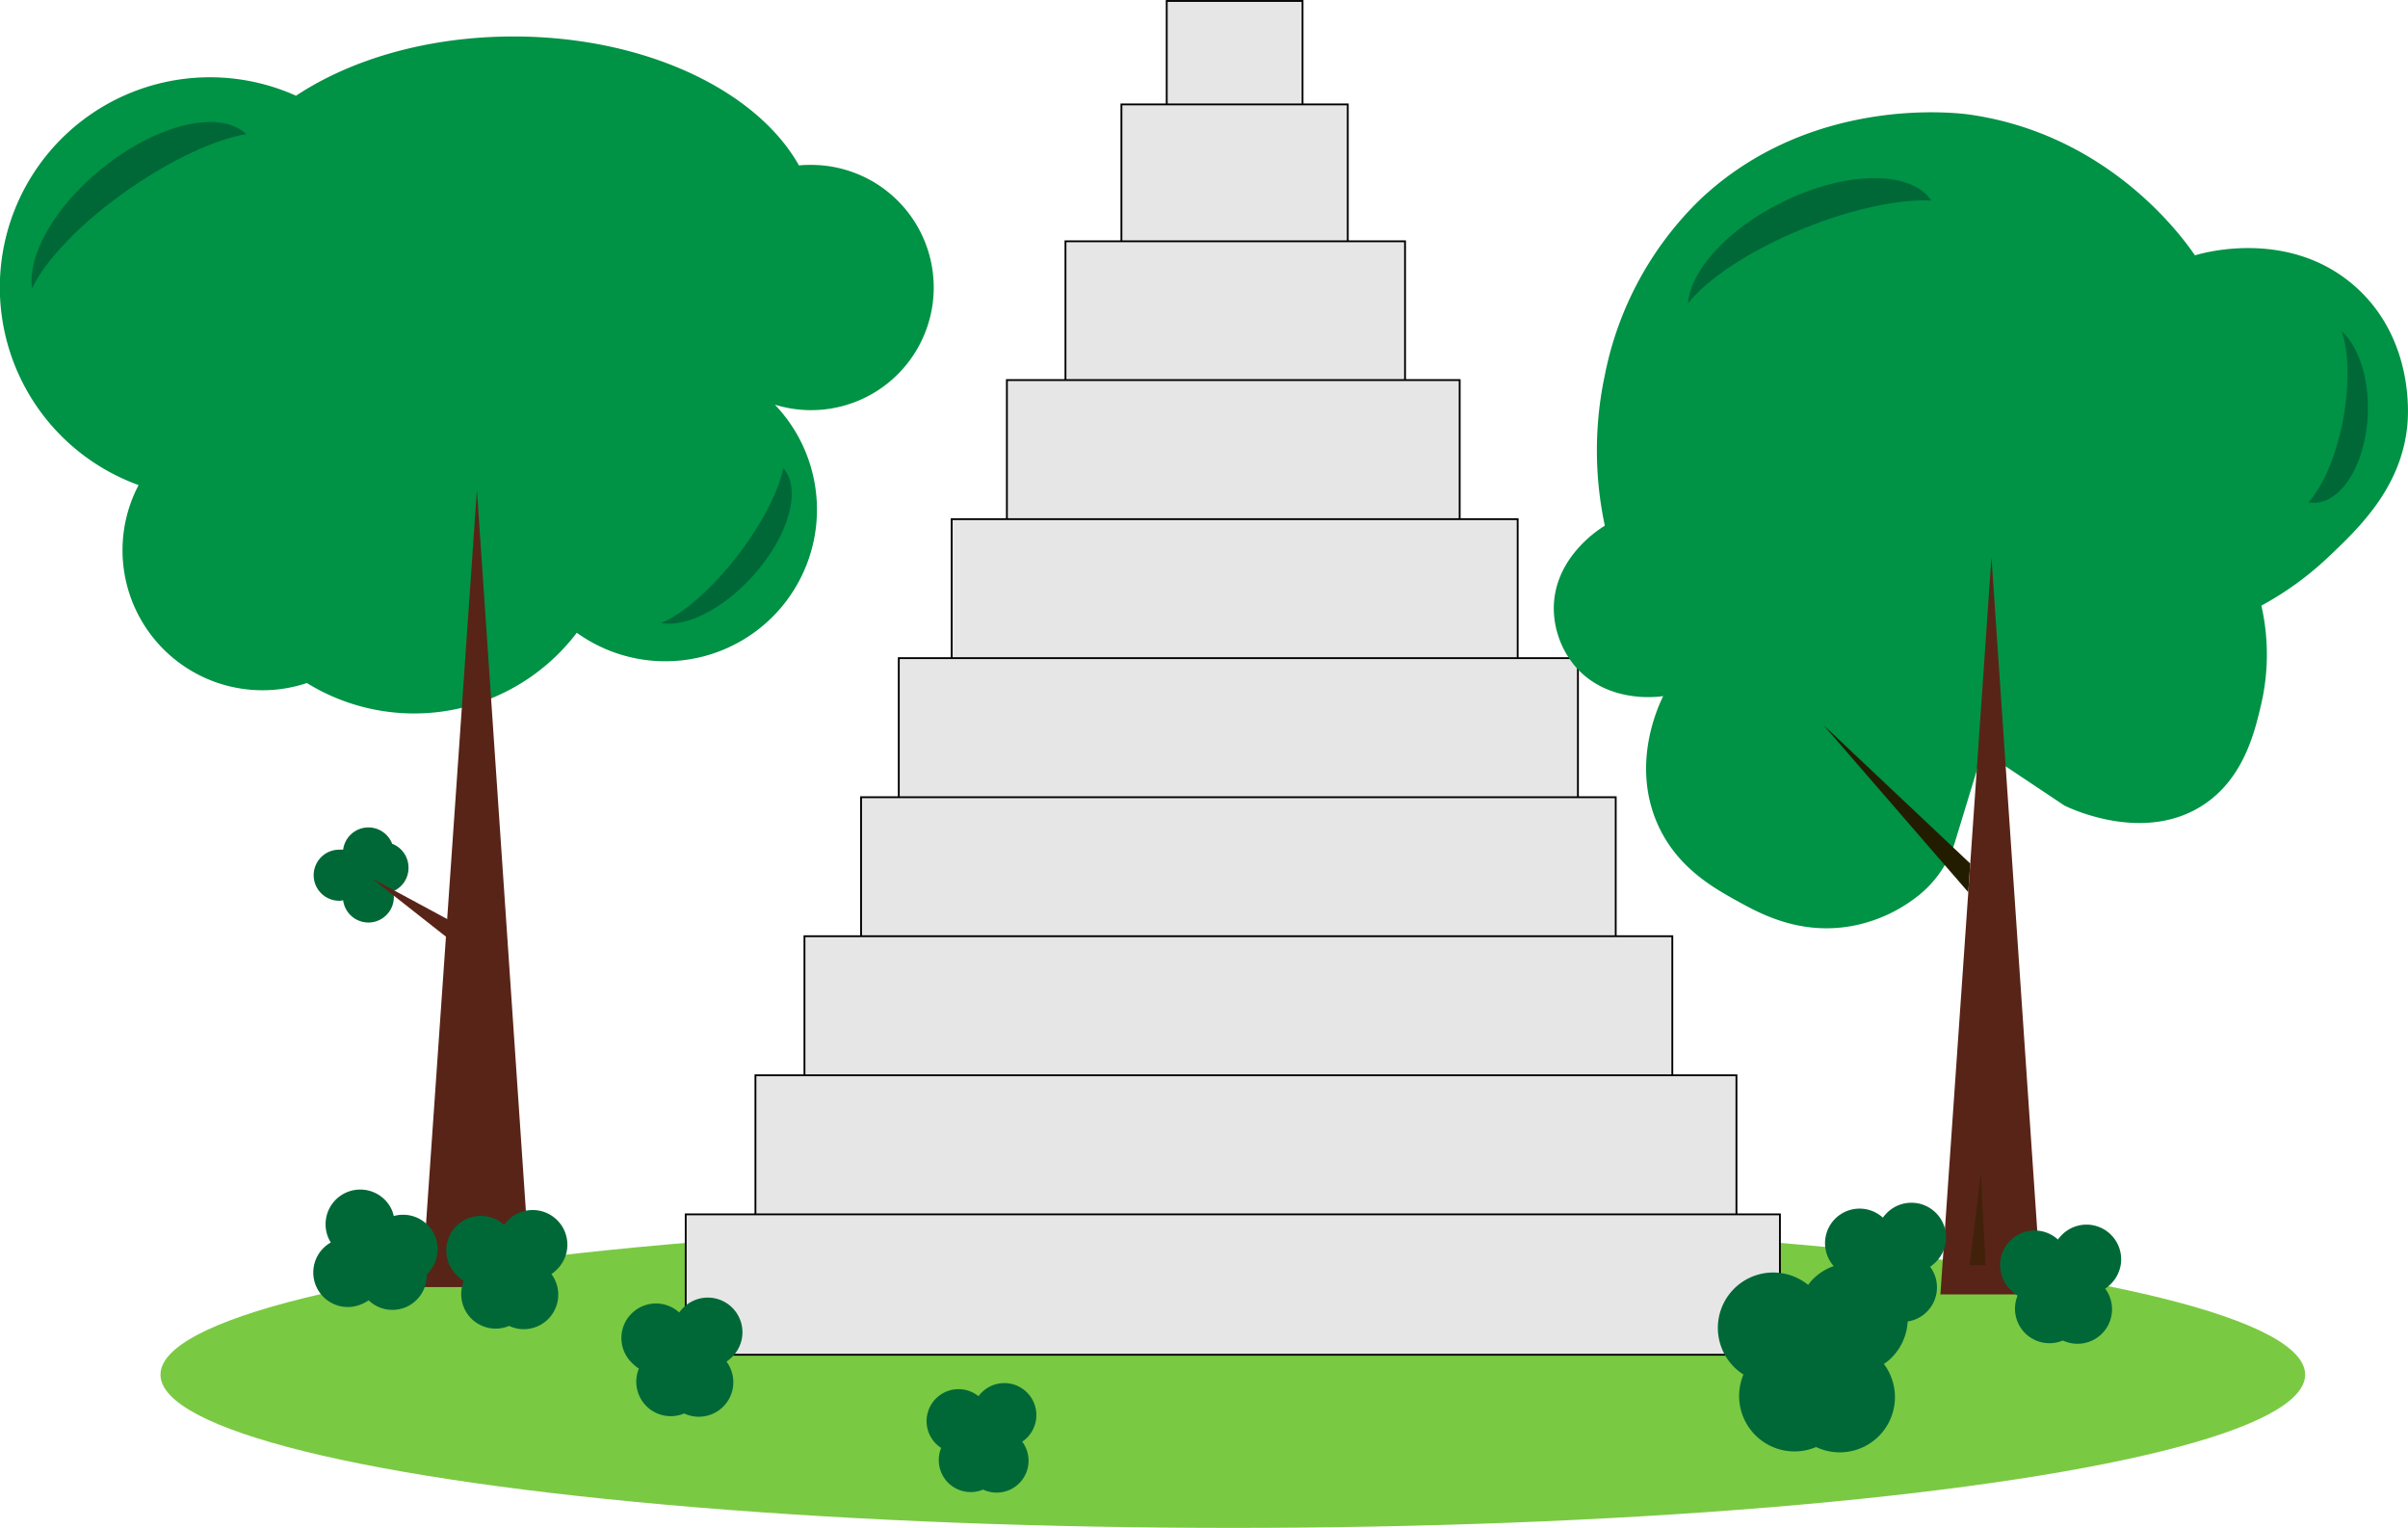 <svg xmlns="http://www.w3.org/2000/svg" viewBox="0 0 330.1 209.4"><defs><style>.cls-1{fill:#7ac943;}.cls-2{fill:#e6e6e6;stroke:#000;stroke-miterlimit:10;stroke-width:0.25px;}.cls-3{fill:#009245;}.cls-4{fill:#582417;}.cls-5{fill:#006837;}.cls-6{fill:#221d00;}.cls-7{fill:#42210b;}</style></defs><g id="Capa_2" data-name="Capa 2"><g id="Capa_1-2" data-name="Capa 1"><ellipse class="cls-1" cx="169" cy="188.4" rx="147" ry="21"/><rect class="cls-2" x="159.94" y="0.13" width="18.62" height="14.48"/><rect class="cls-2" x="153.73" y="14.31" width="31.03" height="18.92"/><rect class="cls-2" x="146.06" y="33.07" width="46.55" height="19.21"/><rect class="cls-2" x="138.03" y="52.09" width="62.07" height="19.24"/><rect class="cls-2" x="130.46" y="71.15" width="77.59" height="19.24"/><rect class="cls-2" x="123.21" y="90.2" width="93.1" height="19.24"/><rect class="cls-2" x="118.04" y="109.26" width="103.45" height="19.24"/><rect class="cls-2" x="110.28" y="128.31" width="118.97" height="19.24"/><rect class="cls-2" x="103.56" y="147.37" width="134.48" height="19.24"/><rect class="cls-2" x="94" y="166.43" width="150" height="19.24"/><path class="cls-3" d="M128,39.4a16.8,16.8,0,0,0-16.8-16.8c-.56,0-1.12,0-1.67.08C103.74,12.37,88.41,5,70.4,5,58.7,5,48.14,8.11,40.58,13.12A28.8,28.8,0,1,0,19,66.48,19.19,19.19,0,0,0,42.07,93.61a28,28,0,0,0,37-6.89,20.79,20.79,0,0,0,27.15-31.26A16.81,16.81,0,0,0,128,39.4Z"/><polygon class="cls-4" points="65.38 67.17 57.8 176.4 72.8 176.4 65.38 67.17"/><path class="cls-5" d="M56,118.9a3.5,3.5,0,0,0-2.24-3.26,3.49,3.49,0,0,0-6.72.81,3.1,3.1,0,0,0-.54,0,3.5,3.5,0,0,0,0,7,3.08,3.08,0,0,0,.54-.06,3.49,3.49,0,1,0,6.86-1.24A3.49,3.49,0,0,0,56,118.9Z"/><polygon class="cls-4" points="51 120.4 62.12 126.4 62.12 129.15 51 120.4"/><path class="cls-5" d="M33.76,18.38c-4.2.71-10.13,3.41-16.08,7.54C11.08,30.51,6.16,35.7,4.4,39.54c-.66-4.47,3-11.1,9.46-16.36C21.45,17,30.13,14.94,33.76,18.38Z"/><path class="cls-5" d="M107.38,64.16c-.64,3.11-2.82,7.44-6.09,11.75-3.64,4.78-7.71,8.28-10.67,9.48,3.39.63,8.52-1.91,12.67-6.55C108.18,73.37,109.91,67,107.38,64.16Z"/><path class="cls-5" d="M55.59,179.17a4.75,4.75,0,0,0,2.91-4.51,4.73,4.73,0,0,0-4.52-8,7,7,0,0,0-.21-.71A4.75,4.75,0,0,0,45,169.62a3.78,3.78,0,0,0,.35.66,4.73,4.73,0,0,0,4.18,8.47,4.67,4.67,0,0,0,1-.54A4.74,4.74,0,0,0,55.59,179.17Z"/><path class="cls-5" d="M64.54,180.64a4.74,4.74,0,0,0,5.25,1.08,4.73,4.73,0,0,0,5.8-7.11,4.18,4.18,0,0,0,.58-.46,4.75,4.75,0,1,0-6.58-6.84,5.17,5.17,0,0,0-.48.57,4.73,4.73,0,0,0-6.38,7,5,5,0,0,0,.85.69A4.73,4.73,0,0,0,64.54,180.64Z"/><path class="cls-5" d="M240.54,196.6a7.59,7.59,0,0,0,8.42,1.72,7.57,7.57,0,0,0,9.29-11.39,7.1,7.1,0,0,0,.93-.73,7.6,7.6,0,1,0-10.54-11,6.45,6.45,0,0,0-.77.9,7.59,7.59,0,0,0-10.23,11.18,7.81,7.81,0,0,0,1.36,1.1A7.6,7.6,0,0,0,240.54,196.6Z"/><path class="cls-5" d="M129.91,203.15a4.4,4.4,0,0,0,4.86,1,4.37,4.37,0,0,0,5.36-6.57,4.34,4.34,0,0,0,.54-.42,4.39,4.39,0,1,0-6.53-5.81,4.38,4.38,0,0,0-5.9,6.45,4.65,4.65,0,0,0,.78.64A4.41,4.41,0,0,0,129.91,203.15Z"/><path class="cls-5" d="M88.54,192.64a4.74,4.74,0,0,0,5.25,1.08,4.73,4.73,0,0,0,5.8-7.11,4.18,4.18,0,0,0,.58-.46,4.75,4.75,0,1,0-6.58-6.84,5.17,5.17,0,0,0-.48.57,4.73,4.73,0,0,0-6.38,7,5,5,0,0,0,.85.69A4.73,4.73,0,0,0,88.54,192.64Z"/><path class="cls-3" d="M271.8,102.93,283,110.4c.75.37,10.8,5.2,18.91,0,5.7-3.65,7.2-10.17,8.09-14A30.23,30.23,0,0,0,310,83a43.36,43.36,0,0,0,9.13-6.61c4.23-4,10-9.48,10.87-18,.14-1.36,1-11.77-7-19-9.25-8.33-21.56-4.57-22.1-4.39-1.62-2.36-11.74-16.6-31-19.31C268.21,15.46,248.2,13,233,27.4a45.88,45.88,0,0,0-13,24,49.4,49.4,0,0,0,0,20.65c-.33.19-7,4.14-7,11.35a12.45,12.45,0,0,0,3,8c4.52,5.13,11.51,4.08,12,4-.72,1.47-4.23,9-1,17,2.55,6.3,7.78,9.21,11,11s8.68,4.82,15.91,3.5a20.71,20.71,0,0,0,9.15-4.22,15.1,15.1,0,0,0,5-7.49Z"/><polygon class="cls-6" points="270.09 118.35 250 99.4 269.82 122.28 270.09 118.35"/><polygon class="cls-4" points="273 76.4 266 177.4 279.87 177.4 273 76.4"/><polygon class="cls-7" points="271.55 160.77 270 173.4 272.2 173.4 271.55 160.77"/><path class="cls-5" d="M264.76,27.49c-4.26-.24-10.64,1.06-17.36,3.76-7.46,3-13.41,7-16,10.32.35-4.51,5.41-10.15,12.87-13.84C253.07,23.37,262,23.33,264.76,27.49Z"/><path class="cls-5" d="M316.45,68.84c1.84-2,3.57-5.78,4.57-10.44,1.11-5.17,1-10.08,0-13,2.64,2.4,4.11,7.69,3.42,13.2C323.62,65.1,320.11,69.53,316.45,68.84Z"/><path class="cls-5" d="M253.54,179.64a4.74,4.74,0,0,0,5.25,1.08,4.73,4.73,0,0,0,5.8-7.11,4.18,4.18,0,0,0,.58-.46,4.75,4.75,0,1,0-6.58-6.84,5.17,5.17,0,0,0-.48.57,4.73,4.73,0,0,0-6.38,7,5,5,0,0,0,.85.69A4.73,4.73,0,0,0,253.54,179.64Z"/><path class="cls-5" d="M277.54,182.64a4.74,4.74,0,0,0,5.25,1.08,4.73,4.73,0,0,0,5.8-7.11,4.18,4.18,0,0,0,.58-.46,4.75,4.75,0,1,0-6.58-6.84,5.17,5.17,0,0,0-.48.57,4.73,4.73,0,0,0-6.38,7,5,5,0,0,0,.85.69A4.73,4.73,0,0,0,277.54,182.64Z"/></g></g></svg>